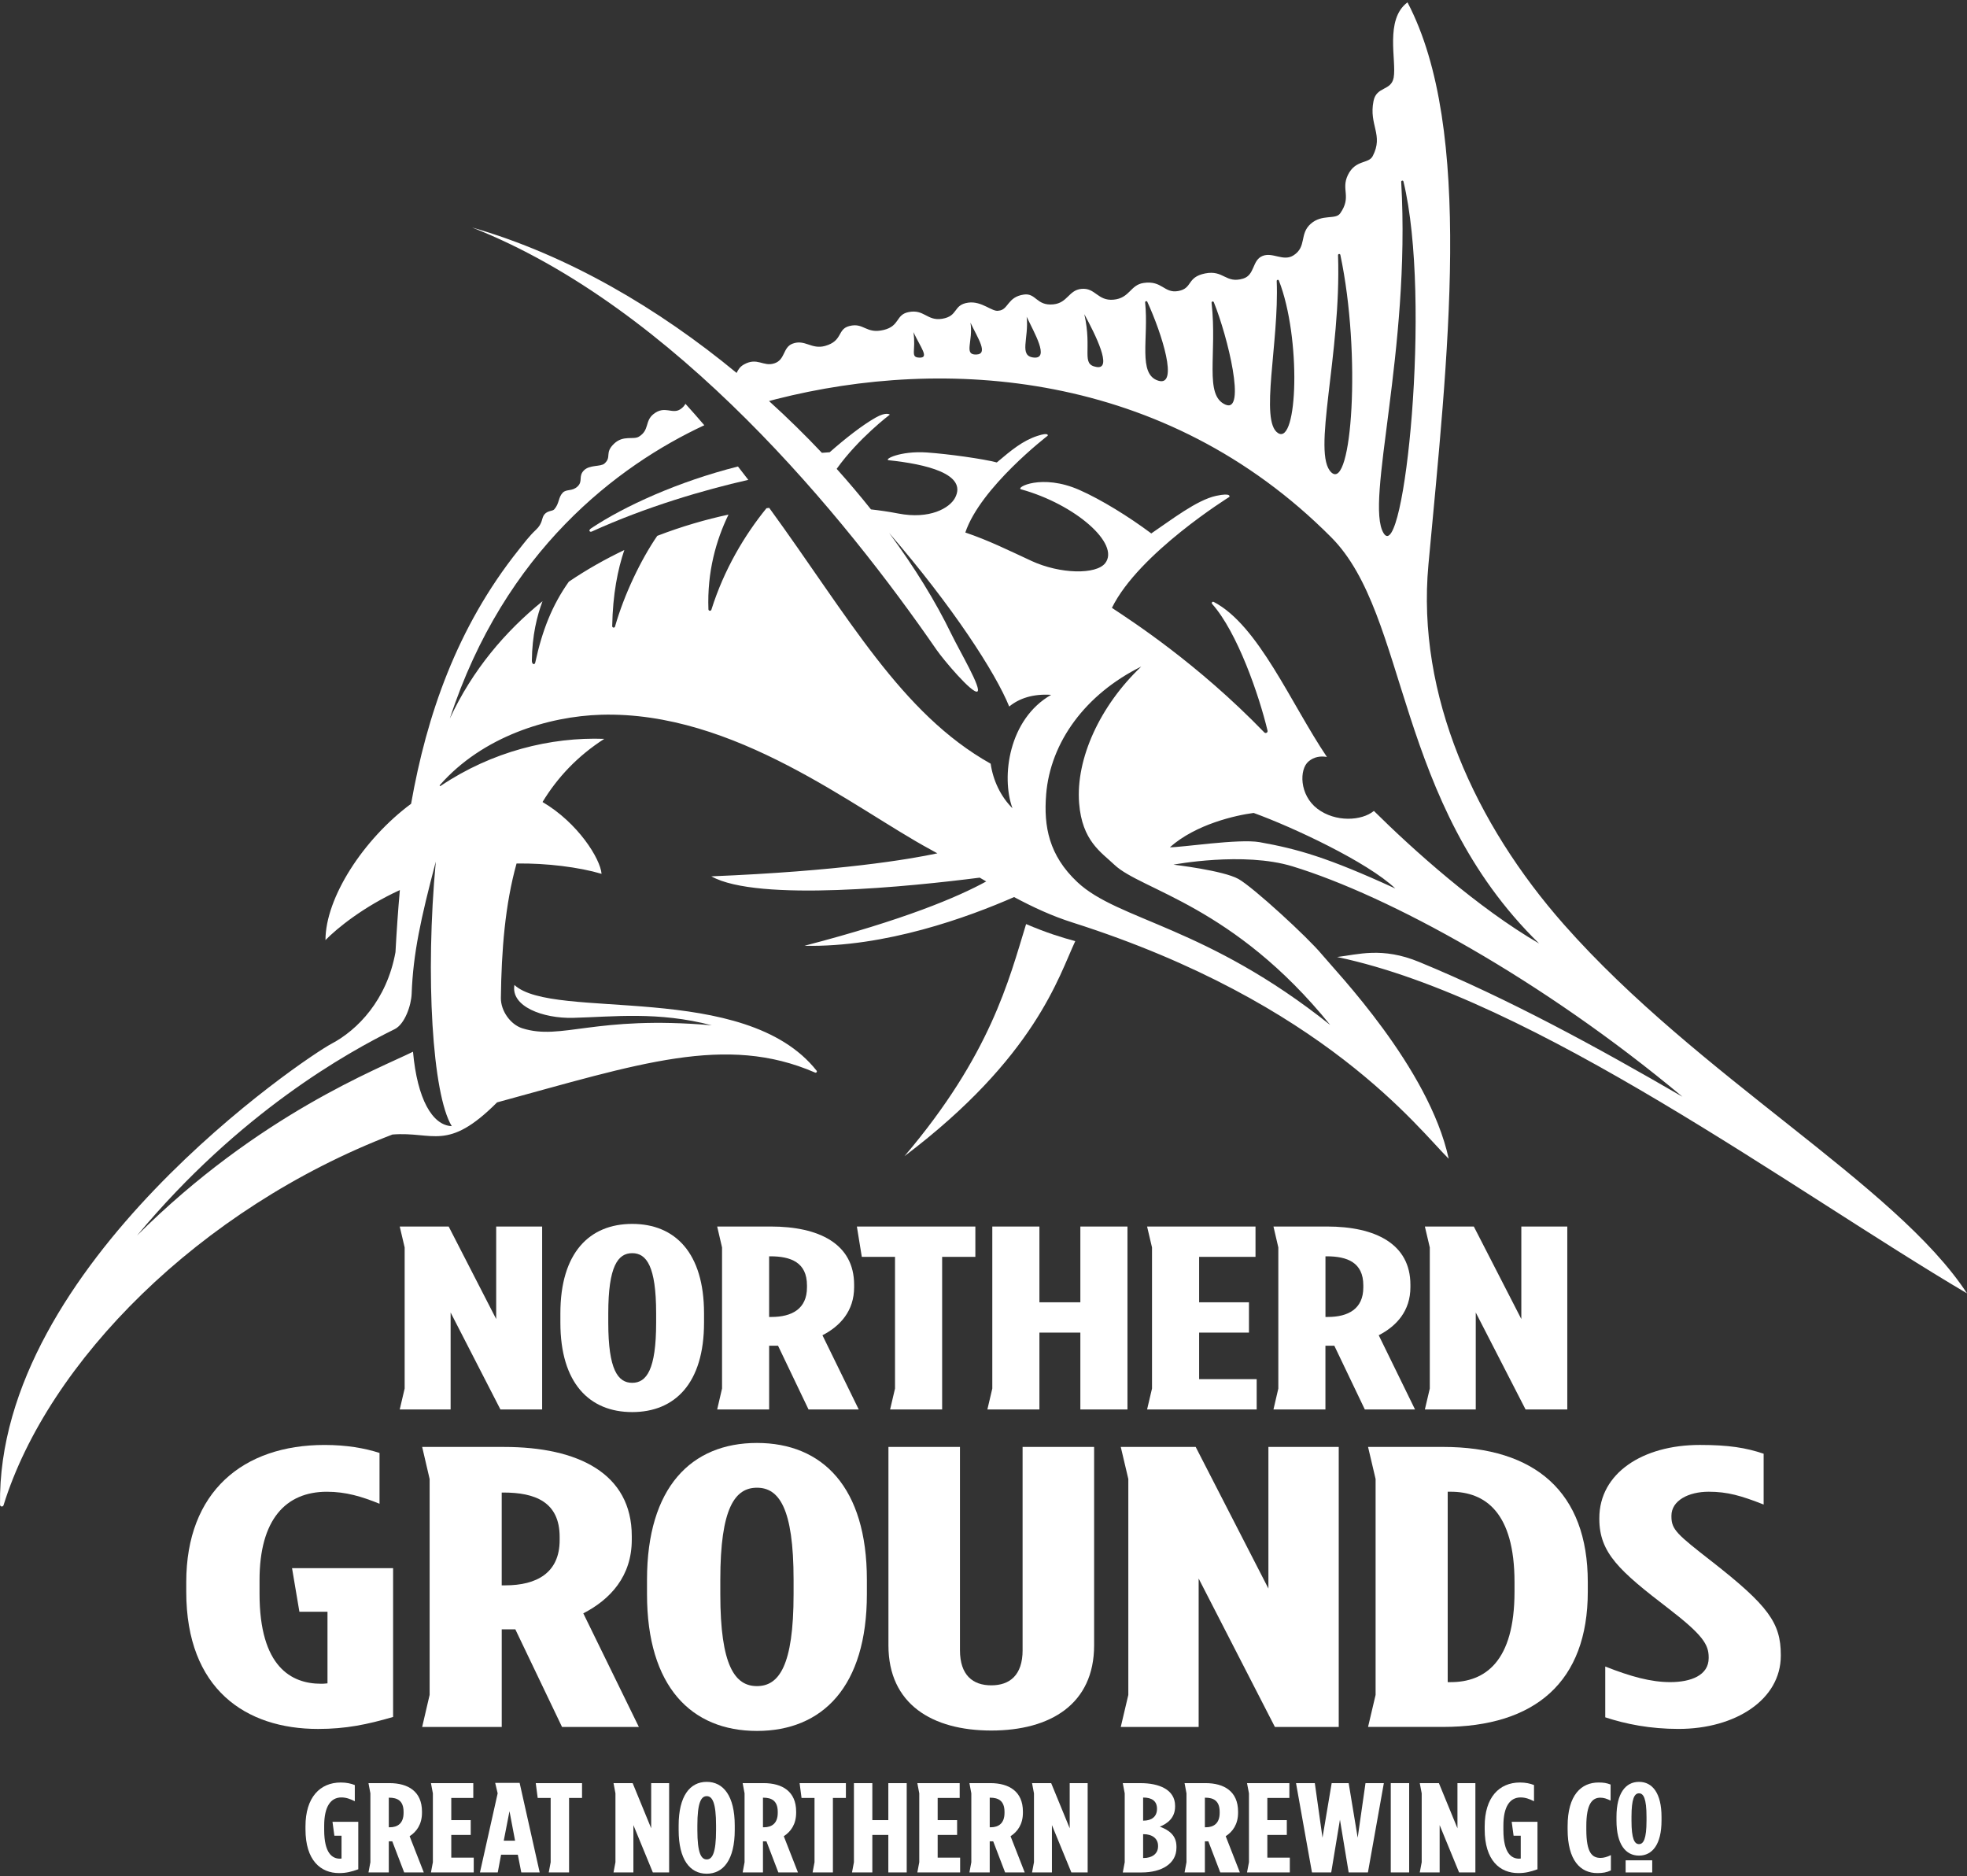 <svg width="410" height="391" viewBox="0 0 410 391" fill="none" xmlns="http://www.w3.org/2000/svg">
<rect x="0" y="0" width="410" height="391" fill="#333333" stroke="none"/>
<g clip-path="url(#clip0_2461_3865)">
<path d="M239.097 293.748H261.941V287.428H249.945V277.732H260.332V271.412H249.945V261.937H261.697V255.617H239.097L240.124 259.983V289.382L239.097 293.748Z" fill="white"/>
<path d="M235.009 293.748V255.617H225.188V271.412H216.654V255.617H206.834V289.382L205.807 293.748H216.654V277.732H225.188V293.748H235.009Z" fill="white"/>
<path d="M83.319 293.748H93.927V273.54L104.31 293.748H113.005V255.617H103.425V274.899L93.521 255.617H83.319L84.346 259.983V289.382L83.319 293.748Z" fill="white"/>
<path d="M296.999 293.748H307.606V273.54L317.99 293.748H326.685V255.617H317.104V274.899L307.201 255.617H296.999L298.025 259.983V289.382L296.999 293.748Z" fill="white"/>
<path d="M146.748 275.663V273.701C146.748 261.117 140.713 255.073 131.777 255.073C122.842 255.073 116.806 261.121 116.806 273.701V275.663C116.806 288.247 122.846 294.291 131.777 294.291C140.709 294.291 146.748 288.244 146.748 275.663ZM136.766 275.663C136.766 285.47 134.756 288.192 131.777 288.192C128.799 288.192 126.788 285.47 126.788 275.663V273.701C126.788 263.895 128.799 261.172 131.777 261.172C134.756 261.172 136.766 263.895 136.766 273.701V275.663Z" fill="white"/>
<path d="M149.483 293.748H160.319V280.458H162.172L168.53 293.748H178.996L171.43 278.279C175.133 276.373 178.032 273.213 178.032 268.256V267.764C178.032 259.214 170.706 255.617 160.645 255.617H149.487L150.502 259.979V289.382L149.487 293.748H149.483ZM160.319 261.826H160.559C164.824 261.826 168.204 263.079 168.204 267.874V268.312C168.204 272.779 165.064 274.466 160.799 274.466H160.315V261.826H160.319Z" fill="white"/>
<path d="M265.435 293.748H276.271V280.458H278.124L284.483 293.748H294.949L287.382 278.279C291.085 276.373 293.985 273.213 293.985 268.256V267.764C293.985 259.214 286.658 255.617 276.598 255.617H265.439L266.454 259.979V289.382L265.439 293.748H265.435ZM276.275 261.826H276.519C280.784 261.826 284.168 263.079 284.168 267.874V268.312C284.168 272.779 281.028 274.466 276.763 274.466H276.279V261.826H276.275Z" fill="white"/>
<path d="M185.532 293.748H196.379V261.937H203.304V255.617H178.607L179.634 261.937H186.558V289.382L185.532 293.748Z" fill="white"/>
<path d="M87.997 359.911H104.581V339.569H107.414L117.148 359.911H133.162L121.583 336.236C127.249 333.316 131.687 328.482 131.687 320.898V320.145C131.687 307.057 120.477 301.557 105.077 301.557H87.997L89.551 308.235V353.232L87.997 359.911ZM104.581 311.06H104.951C111.479 311.06 116.653 312.978 116.653 320.314V320.98C116.653 327.816 111.849 330.401 105.317 330.401H104.577V311.06H104.581Z" fill="white"/>
<path d="M81.938 357.826V326.815H60.872L62.406 335.901H68.261V350.825C67.521 350.908 67.399 350.908 66.908 350.908C60.746 350.908 54.097 347.405 54.097 332.15V329.317C54.097 316.729 59.519 310.894 68.143 310.894C72.085 310.894 75.41 311.895 79.109 313.396V302.809C76.028 301.809 72.211 301.143 67.651 301.143C50.65 301.143 38.822 310.894 38.822 329.735V331.736C38.822 352.078 51.264 360.328 66.298 360.328C72.09 360.328 76.524 359.41 81.946 357.826H81.938Z" fill="white"/>
<path d="M330.958 329.731C330.958 310.973 319.992 301.553 300.776 301.553H285.156L286.729 308.243V353.228L285.156 359.907H300.776C319.996 359.907 330.958 350.486 330.958 331.728V329.727V329.731ZM315.684 331.732C315.684 346.322 309.522 350.573 302.377 350.573H301.759V310.89H302.377C309.522 310.89 315.684 315.141 315.684 329.731V331.732Z" fill="white"/>
<path d="M233.612 359.911H249.846V328.982L265.738 359.911H279.045V301.557H264.385V331.066L249.229 301.557H233.612L235.186 308.231V353.232L233.612 359.911Z" fill="white"/>
<path d="M157.777 360.742C171.454 360.742 180.692 351.487 180.692 332.233V329.234C180.692 309.976 171.454 300.725 157.777 300.725C144.1 300.725 134.862 309.98 134.862 329.234V332.233C134.862 351.491 144.1 360.742 157.777 360.742ZM150.14 329.23C150.14 314.223 153.221 310.055 157.777 310.055C162.333 310.055 165.414 314.223 165.414 329.23V332.229C165.414 347.236 162.333 351.4 157.777 351.4C153.221 351.4 150.14 347.232 150.14 332.229V329.23Z" fill="white"/>
<path d="M356.769 325.397C349.624 319.81 348.392 318.809 348.392 316.059V315.894C348.392 312.726 351.965 310.89 356.155 310.89C360.098 310.89 362.93 311.725 367.613 313.558V302.971C363.914 301.722 360.342 301.139 354.306 301.139C342.357 301.139 333.362 307.057 333.362 316.394V316.56C333.362 323.644 337.552 327.398 347.778 335.231C354.924 340.735 356.155 342.733 356.155 345.4V345.565C356.155 349.151 352.461 350.569 348.148 350.569C344.084 350.569 339.893 349.403 334.598 347.319V357.905C338.91 359.324 343.962 360.324 349.876 360.324C361.703 360.324 371.189 354.237 371.189 345.069V344.903C371.189 338.233 368.6 334.648 356.777 325.397H356.769Z" fill="white"/>
<path d="M213.152 343.903C213.152 349.155 210.441 351.239 206.621 351.239C202.8 351.239 200.093 349.155 200.093 343.903V301.553H185.185V342.902C185.185 355.155 194.302 360.659 206.621 360.659C218.94 360.659 228.057 355.155 228.057 342.902V301.553H213.148V343.903H213.152Z" fill="white"/>
<path d="M147.303 371.356C143.813 371.356 141.456 374.307 141.456 380.449V381.407C141.456 387.549 143.813 390.5 147.303 390.5C150.793 390.5 153.15 387.549 153.15 381.407V380.449C153.15 374.307 150.793 371.356 147.303 371.356ZM149.255 381.407C149.255 386.194 148.468 387.521 147.307 387.521C146.146 387.521 145.359 386.194 145.359 381.407V380.449C145.359 375.662 146.146 374.335 147.307 374.335C148.468 374.335 149.255 375.662 149.255 380.449V381.407Z" fill="white"/>
<path d="M195.447 382.415H199.499V379.33H195.447V374.705H200.035V371.62H191.209L191.611 373.751V388.105L191.209 390.232H200.129V387.151H195.447V382.415Z" fill="white"/>
<path d="M185.162 379.33H181.829V371.62H177.993V388.105L177.592 390.232H181.829V382.415H185.162V390.232H188.994V371.62H185.162V379.33Z" fill="white"/>
<path d="M222.969 381.032L219.105 371.62H215.12L215.521 373.751V388.105L215.12 390.232H219.263V380.37L223.315 390.232H226.711V371.62H222.969V381.032Z" fill="white"/>
<path d="M135.732 381.032L131.868 371.62H127.882L128.283 373.751V388.105L127.882 390.232H132.025V380.37L136.078 390.232H139.473V371.62H135.732V381.032Z" fill="white"/>
<path d="M213.215 377.79V377.549C213.215 373.377 210.355 371.62 206.424 371.62H202.065L202.462 373.751V388.105L202.065 390.236H206.298V383.747H207.022L209.505 390.236H213.593L210.638 382.683C212.082 381.753 213.215 380.209 213.215 377.79ZM209.379 377.817C209.379 379.996 208.151 380.824 206.487 380.824H206.298V374.654H206.393C208.057 374.654 209.379 375.264 209.379 377.605V377.817Z" fill="white"/>
<path d="M165.949 377.79V377.549C165.949 373.377 163.089 371.62 159.158 371.62H154.799L155.196 373.751V388.105L154.799 390.236H159.032V383.747H159.756L162.239 390.236H166.327L163.372 382.683C164.816 381.753 165.949 380.209 165.949 377.79ZM162.113 377.817C162.113 379.996 160.885 380.824 159.221 380.824H159.032V374.654H159.127C160.791 374.654 162.113 375.264 162.113 377.605V377.817Z" fill="white"/>
<path d="M167.071 374.705H169.778V388.105L169.376 390.236H173.61V374.705H176.317V371.62H166.669L167.071 374.705Z" fill="white"/>
<path d="M112.077 374.705H114.78V388.105L114.379 390.236H118.616V374.705H121.319V371.62H111.672L112.077 374.705Z" fill="white"/>
<path d="M103.216 371.569L103.731 373.751L100.041 390.236H103.751L104.444 386.54H107.934L108.658 390.236H112.494L108.311 371.569H103.22H103.216ZM105.002 383.613L106.198 377.471L107.363 383.613H105.006H105.002Z" fill="white"/>
<path d="M241.761 380.69C243.331 380.051 244.936 378.881 244.936 376.49V376.356C244.936 372.9 241.478 371.624 237.767 371.624H234.033L234.435 373.759V388.108L234.033 390.24H237.925C242.202 390.24 245.219 388.38 245.219 385.083V384.842C245.219 382.474 243.614 381.387 241.761 380.694V380.69ZM238.271 374.626H238.334C240.034 374.626 241.163 375.32 241.163 376.939V376.994C241.163 378.617 240.03 379.441 238.334 379.441H238.271V374.626ZM241.383 384.811C241.383 386.355 240.124 387.23 238.365 387.23H238.271V382.258H238.365C240.124 382.258 241.383 383.136 241.383 384.677V384.811Z" fill="white"/>
<path d="M264.164 382.415H268.221V379.33H264.164V374.705H268.756V371.62H259.927L260.332 373.751V388.105L259.927 390.232H268.85V387.151H264.164V382.415Z" fill="white"/>
<path d="M258.062 377.79V377.549C258.062 373.377 255.201 371.62 251.271 371.62H246.911L247.309 373.751V388.105L246.911 390.236H251.145V383.747H251.869L254.351 390.236H258.439L255.485 382.683C256.929 381.753 258.062 380.209 258.062 377.79ZM254.226 377.817C254.226 379.996 252.998 380.824 251.334 380.824H251.145V374.654H251.239C252.904 374.654 254.226 375.264 254.226 377.605V377.817Z" fill="white"/>
<path d="M282.995 382.994L281.115 371.62H277.574L275.661 382.994L274.06 371.62H270.141L273.466 390.232H277.479L279.297 379.232L281.115 390.232H285.128L288.449 371.62H284.624L282.995 382.994Z" fill="white"/>
<path d="M330.651 381.273V380.583C330.651 375.93 331.879 374.654 333.575 374.654C334.298 374.654 334.924 374.866 335.711 375.264V371.915C334.893 371.596 334.263 371.49 333.197 371.49C329.612 371.49 326.752 374.071 326.752 380.611V381.249C326.752 387.738 329.424 390.37 332.945 390.37C334.047 390.37 334.893 390.236 335.774 389.811V386.619C334.987 387.017 334.232 387.206 333.637 387.206C331.879 387.206 330.651 386.194 330.651 381.277V381.273Z" fill="white"/>
<path d="M293.725 371.62H289.889V390.232H293.725V371.62Z" fill="white"/>
<path d="M303.79 381.032L299.922 371.62H295.936L296.338 373.751V388.105L295.936 390.232H300.079V380.37L304.132 390.232H307.528V371.62H303.79V381.032Z" fill="white"/>
<path d="M315.487 382.577H316.982V387.336C316.793 387.364 316.762 387.364 316.636 387.364C315.066 387.364 313.366 386.249 313.366 381.383V380.481C313.366 376.466 314.747 374.602 316.951 374.602C317.958 374.602 318.808 374.922 319.748 375.398V372.022C318.961 371.703 317.99 371.49 316.825 371.49C312.485 371.49 309.467 374.602 309.467 380.611V381.249C309.467 387.738 312.642 390.37 316.479 390.37C317.958 390.37 319.087 390.078 320.472 389.574V379.681H315.098L315.491 382.581L315.487 382.577Z" fill="white"/>
<path d="M69.694 382.577H71.189V387.336C71 387.364 70.968 387.364 70.842 387.364C69.272 387.364 67.573 386.249 67.573 381.383V380.481C67.573 376.466 68.958 374.602 71.157 374.602C72.164 374.602 73.01 374.922 73.955 375.398V372.022C73.168 371.703 72.192 371.49 71.031 371.49C66.691 371.49 63.674 374.602 63.674 380.611V381.249C63.674 387.738 66.849 390.37 70.685 390.37C72.164 390.37 73.294 390.078 74.679 389.574V379.681H69.304L69.697 382.581L69.694 382.577Z" fill="white"/>
<path d="M344.387 387.707H338.847V390.236H344.387V387.707Z" fill="white"/>
<path d="M341.632 371.356C338.831 371.356 336.938 373.724 336.938 378.657V379.425C336.938 384.354 338.831 386.726 341.632 386.726C344.434 386.726 346.326 384.358 346.326 379.425V378.657C346.326 373.728 344.434 371.356 341.632 371.356ZM343.198 379.421C343.198 383.262 342.569 384.33 341.632 384.33C340.696 384.33 340.066 383.262 340.066 379.421V378.653C340.066 374.811 340.696 373.744 341.632 373.744C342.569 373.744 343.198 374.811 343.198 378.653V379.421Z" fill="white"/>
<path d="M94.064 382.415H98.117V379.33H94.064V374.705H98.652V371.62H89.827L90.228 373.751V388.105L89.827 390.232H98.746V387.151H94.064V382.415Z" fill="white"/>
<path d="M87.958 377.79V377.549C87.958 373.377 85.097 371.62 81.167 371.62H76.807L77.204 373.751V388.105L76.807 390.236H81.041V383.747H81.765L84.247 390.236H88.335L85.381 382.683C86.825 381.753 87.958 380.209 87.958 377.79ZM84.121 377.817C84.121 379.996 82.894 380.824 81.23 380.824H81.041V374.654H81.135C82.799 374.654 84.121 375.264 84.121 377.605V377.817Z" fill="white"/>
<path d="M123.349 110.778C134.701 105.617 146.729 102.106 155.975 100.006C155.271 99.081 154.551 98.151 153.819 97.221C141.287 100.389 130.14 105.495 123.231 110.097C122.535 110.557 122.956 110.955 123.345 110.778H123.349Z" fill="white"/>
<path d="M103.61 229.748C133.143 221.718 151.273 215.438 169.896 223.534C170.143 223.641 170.383 223.353 170.214 223.14C155.263 204.264 115.335 212.81 107.225 205.277C106.423 209.749 113.155 212.286 119.454 212.128C127.847 211.915 137.172 210.741 148.358 213.681C123.92 211.557 117.105 216.911 108.866 214.303C106.36 213.511 104.373 210.627 104.404 207.995C104.518 198.051 105.282 188.508 107.67 179.963C113.93 179.868 120.741 180.731 125.391 182.114C125.132 178.962 120.465 171.48 113.084 167.146C116.192 162.036 120.367 157.576 125.958 153.983C114.768 153.585 102.555 156.595 91.826 163.801C91.715 163.876 91.585 163.73 91.672 163.632C100.619 153.435 114.367 149.279 125.289 148.96C153.138 148.148 178.131 168.517 193.963 177.055C194.451 177.319 194.908 177.579 195.384 177.843C189.388 179.12 174.979 181.543 148.271 182.638C157.927 188.067 190.123 184.71 204.213 182.91C204.666 183.174 205.122 183.442 205.567 183.702C199.688 186.932 188.522 191.684 167.673 197.109C184.548 197.48 201.915 191.109 211.374 186.956C215.281 189.044 219.239 190.896 223.603 192.275C275.976 208.949 295.783 235.437 301.968 241.496C297.837 222.49 278.439 202.436 275.516 198.894C272.592 195.356 261.225 184.919 258.141 183.186C254.969 181.409 244.59 180.203 244.59 180.203C244.59 180.203 259.171 177.425 269.405 180.554C289.405 186.669 321.362 204.079 350.69 228.569C332.788 218.184 314.504 208.188 295.779 200.47C288.087 197.298 283.011 198.945 278.703 199.45C319.937 208.09 373.581 248.068 410 269.552C395.167 246.855 354.082 224.496 325.993 192.685C307.52 171.764 295.228 144.898 297.738 117.712C301.732 74.515 307.276 27 293.379 0.492C288.579 4.046 291.136 12.635 290.495 16.173C289.983 18.99 286.918 17.954 286.297 21.047C285.277 26.109 288.453 28.083 286.123 32.539C285.258 34.198 282.527 33.217 280.949 36.483C279.466 39.556 281.795 40.982 279.344 44.469C278.372 45.852 275.587 44.54 273.198 46.652C270.81 48.768 272.415 51.392 269.653 53.196C267.493 54.607 265.262 52.444 263.114 53.362C260.966 54.28 261.575 57.313 259.132 58.058C255.461 59.177 255.083 56.206 251.196 56.986C247.309 57.77 248.639 60.083 245.625 60.647C242.611 61.21 242.272 58.385 238.357 58.972C235.572 59.39 235.485 62.148 232.098 62.455C228.765 62.754 228.32 59.91 225.401 60.205C222.737 60.473 222.544 63.136 219.55 63.432C216.025 63.779 215.974 61.029 213.42 61.387C209.95 61.872 210.209 64.598 208.159 64.748C206.826 65.083 204.67 62.676 201.817 63.074C198.606 63.523 199.802 65.887 196.371 66.438C193.208 66.946 192.645 64.362 189.344 65.051C186.673 65.607 187.586 67.943 184.202 68.763C180.456 69.669 180.082 67.151 177.017 67.955C174.475 68.617 175.719 71.04 171.993 72.092C169.132 72.896 167.795 70.65 165.194 71.627C163.144 72.395 163.714 74.988 161.389 75.732C159.064 76.477 157.887 74.401 155.098 75.941C154.216 76.426 153.858 77.064 153.54 77.722C137.301 64.315 118.352 53.137 98.392 47.408C140.709 64.031 176.27 107.977 195.211 135.422C196.698 137.577 202.643 144.582 203.698 144.129C204.756 143.676 200.011 135.67 198.268 132.073C195.01 125.356 190.627 118.232 185.319 111.054C198.638 126.467 207.534 140.248 210.359 147.25C212.429 145.544 215.317 144.567 219.102 144.811C210.261 149.85 208.64 161.883 211.036 168.446C208.537 165.96 206.987 162.584 206.491 159.16C187.763 148.656 176.84 128.508 160.335 105.845C160.15 105.865 159.953 105.892 159.764 105.916C155.227 111.495 150.923 118.662 148.283 127.066C148.177 127.4 147.681 127.341 147.665 126.991C147.374 119.166 149.278 112.539 151.848 107.248C147.217 108.241 142.169 109.683 136.998 111.676C133.575 116.664 130.117 123.858 128.193 130.584C128.095 130.923 127.599 130.836 127.607 130.485C127.729 123.795 128.763 118.681 130.133 114.631C126.23 116.491 122.33 118.677 118.565 121.231C115.095 126.128 113.025 131.348 111.573 138.066C111.447 138.657 110.853 138.452 110.861 137.699C110.916 132.44 111.939 128.311 113.084 125.3C105.341 131.573 98.483 139.594 93.761 149.763C105.176 114.808 128.748 97.035 146.807 88.624C145.533 87.135 144.226 85.645 142.873 84.156C142.652 84.558 142.342 84.94 141.822 85.283C140.095 86.425 138.576 84.412 136.208 86.303C134.366 87.777 135.413 89.625 133.178 91C132.013 91.717 129.936 90.637 128.016 92.45C125.942 94.408 127.571 95.2 125.997 96.606C125.21 97.311 122.901 96.831 121.713 98.032C120.497 99.262 121.547 100.262 120.406 101.365C119.261 102.469 118.077 101.866 117.29 102.689C116.338 103.69 116.613 104.907 115.547 106.133C115.15 106.59 114.186 106.361 113.474 107.212C112.824 107.988 113.202 109.029 111.695 110.431C110.334 111.7 109.212 113.205 108.056 114.659C95.189 130.812 88.93 149.161 85.688 167.513C75.69 174.928 67.844 187.129 67.84 195.923C70.28 193.422 75.823 188.942 83.346 185.498C82.953 189.86 82.666 194.182 82.434 198.433C80.624 208.46 74.494 214.677 69.099 217.526C63.784 220.311 -0.724 263.583 0.008 313.605C0.016 314.034 0.614 314.109 0.74 313.699C9.994 283.886 41.443 251.929 81.8 236.445C90.342 235.76 93.218 240.145 103.61 229.748ZM262.571 175.519C258.239 174.746 245.995 176.657 243.846 176.578C249.292 171.748 257.609 169.908 261.308 169.424C269.39 172.347 285.037 179.648 290.837 185.171C276.708 178.682 270.444 176.929 262.567 175.519H262.571ZM292.065 37.905C292.049 37.61 292.466 37.531 292.533 37.819C298.506 62.435 292.631 118.059 288.394 111.113C284.439 104.636 294.087 73.183 292.065 37.905ZM278.899 53.184C278.888 52.889 279.32 52.838 279.383 53.125C283.802 73.967 281.748 102.307 277.53 98.478C273.32 94.652 279.612 73.963 278.899 53.184ZM266.116 58.574C266.104 58.302 266.474 58.219 266.572 58.472C271.262 70.469 270.499 92.883 266.384 90.251C262.52 87.781 266.643 71.3 266.116 58.574ZM253.006 62.979C255.933 70.193 259.793 86.197 255.441 84.333C250.932 82.399 253.734 73.873 252.542 63.105C252.51 62.821 252.9 62.719 253.006 62.983V62.979ZM239.148 62.904C242.194 69.551 245.735 80.685 241.426 79.338C237.11 77.986 239.471 70.5 238.692 63.034C238.664 62.762 239.034 62.656 239.148 62.904ZM228.588 76.489C225.204 75.937 227.722 72.994 226.015 65.477C228.32 69.72 231.972 77.04 228.588 76.489ZM213.998 66.021C215.545 69.306 218.83 74.826 215.501 74.519C212.291 74.223 214.502 70.508 213.998 66.021ZM202.289 67.25C203.835 70.536 206.102 73.822 203.466 73.889C200.829 73.956 202.875 71.146 202.289 67.25ZM191.674 74.535C189.62 74.487 190.981 73.116 190.395 69.22C191.941 72.506 193.727 74.582 191.674 74.535ZM214.955 116.877C210.076 114.627 206.184 112.669 201.211 110.979C204.39 101.547 218.382 90.806 218.382 90.806C218.382 90.806 218.755 90.026 216.269 90.834C213.18 91.839 210.827 93.797 207.774 96.378C205.024 95.641 197.631 94.605 193.196 94.301C187.617 93.919 184.056 95.79 185.28 95.921C192.819 96.709 201.77 98.734 199.051 103.789C197.93 105.869 193.822 108.3 187.22 107.019C185.248 106.637 183.336 106.365 181.546 106.164C179.291 103.335 176.911 100.511 174.397 97.713C178.933 91.346 185.477 86.413 185.477 86.413C185.477 86.413 184.768 85.748 182.498 87.044C179.681 88.647 176.195 91.386 172.937 94.254C172.394 94.281 171.855 94.333 171.312 94.372C167.846 90.696 164.163 87.083 160.295 83.581C160.815 83.435 161.318 83.301 161.806 83.179C196.808 74.294 242.733 77.056 277.487 111.984C293.717 128.295 290.601 167.138 320.811 196.636C308.015 189.198 294.539 177.095 286.371 169.002C286.363 169.01 286.359 169.022 286.348 169.026C283.822 171.09 278.349 171.409 274.587 168.545C270.826 165.681 270.782 160.307 272.781 158.664C273.906 157.738 275.221 157.517 276.582 157.757C269.051 146.596 262.323 130.304 252.986 125.446C252.719 125.308 252.451 125.631 252.652 125.856C257.905 131.746 262.441 144.886 264.204 152.277C264.298 152.675 263.806 152.927 263.523 152.636C249.567 138.219 235.788 129.351 231.767 126.683C237.346 115.297 256.24 103.568 256.24 103.568C256.24 103.568 256.819 102.626 253.502 103.335C249.453 104.206 244.165 108.347 239.971 111.172C235.292 107.673 229.532 104.116 224.996 102.114C217.146 98.647 211.567 101.629 212.834 101.98C224.142 105.116 233.534 113.363 230.358 117.381C228.466 119.777 220.994 119.67 214.966 116.889L214.955 116.877ZM218.051 165.625C218.925 154.613 226.314 144.638 237.885 138.917C229.335 147.021 224.197 158.104 224.933 167.406C225.554 175.278 229.536 177.607 232.286 180.227C237.854 185.53 257.11 188.694 277.267 213.61C251.357 192.945 233.109 191.869 224.567 183.844C218.637 178.273 217.528 172.233 218.055 165.625H218.051ZM82.253 214.492C84.401 213.432 85.719 209.492 85.806 207.093C86.109 198.764 87.698 191.456 90.838 179.565C88.615 203.386 90.118 228.089 94.167 234.7C90.106 234.531 86.978 229.05 86.085 219.189C79.073 222.679 53.916 232.253 28.569 257.492C50.017 231.733 72.534 219.283 82.253 214.492Z" fill="white"/>
<path d="M224.126 196.144C221.175 195.336 218.224 194.434 213.88 192.59C210.28 204.292 206.475 219.823 188.534 240.949C215.848 220.312 220.699 203.417 224.126 196.144Z" fill="white"/>
</g>
<defs>
<clipPath id="clip0_2461_3865">
<rect width="410" height="390" fill="white" transform="translate(0 0.5)"/>
</clipPath>
</defs>
</svg>
